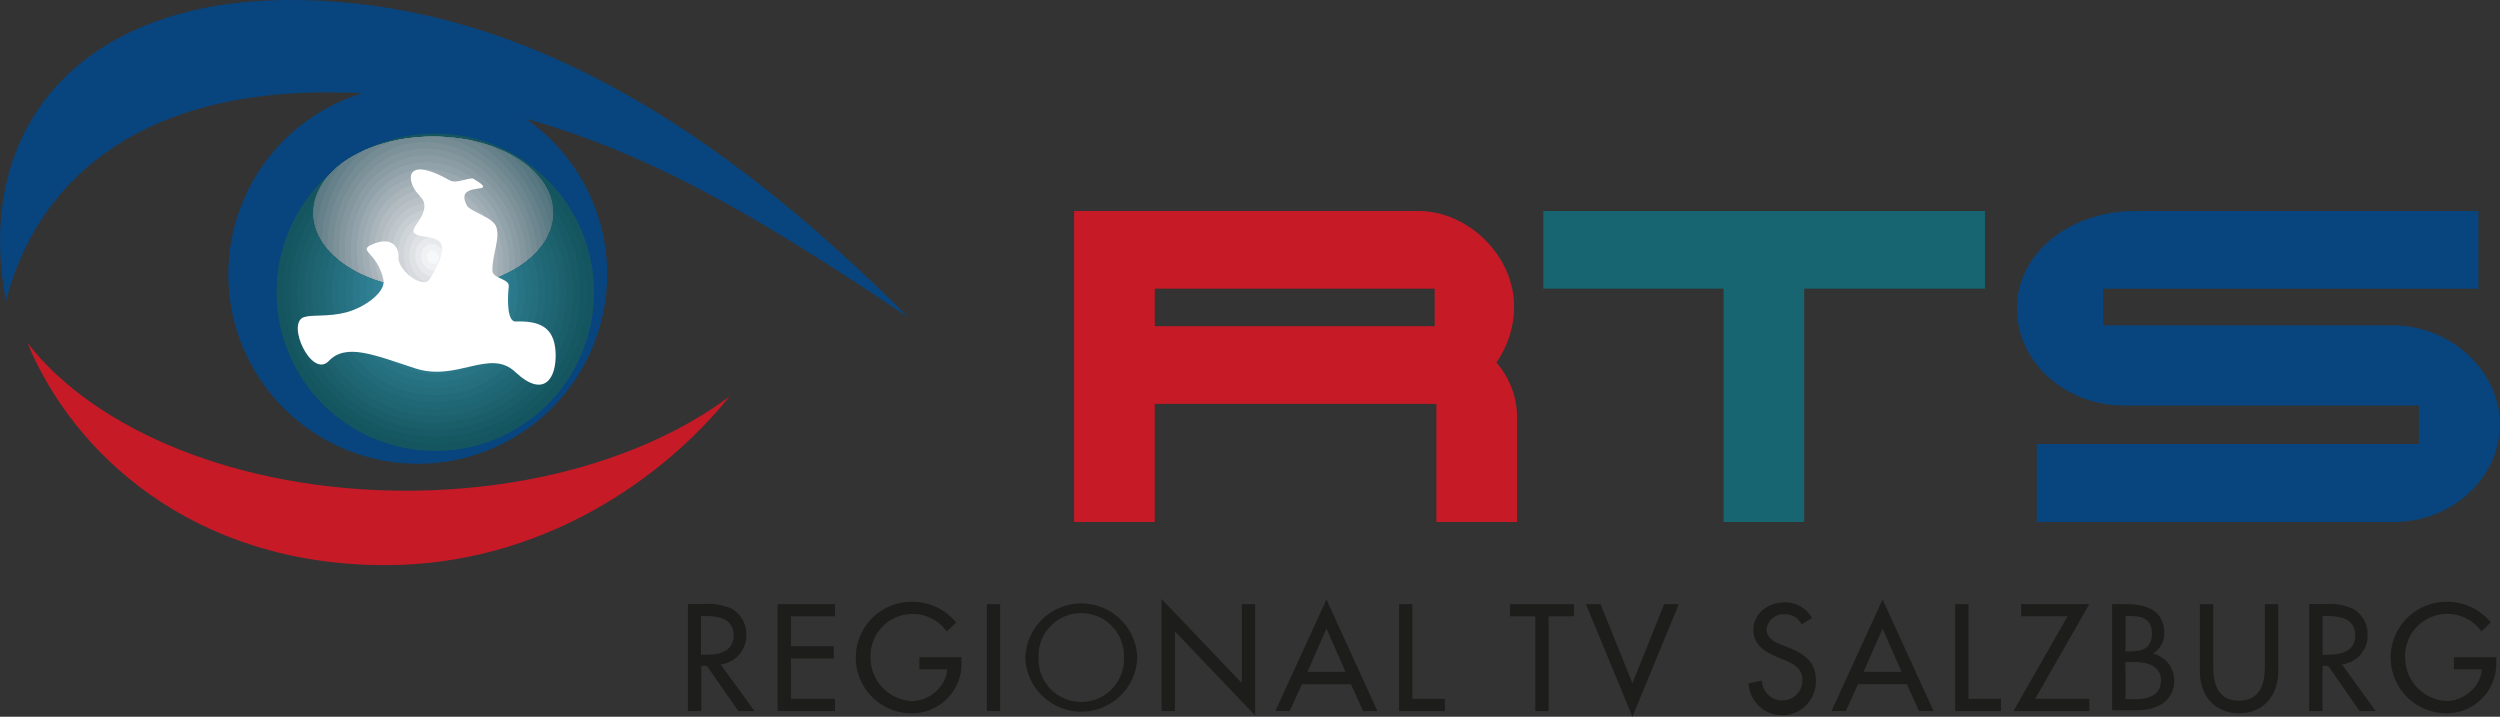 <?xml version="1.0" encoding="UTF-8"?>
<svg xmlns="http://www.w3.org/2000/svg" xmlns:xlink="http://www.w3.org/1999/xlink" id="Ebene_1" data-name="Ebene 1" viewBox="0 0 373.89 107.19">
  <rect x="0" y="0" width="373.89" height="107.19" fill="#333333" stroke="none"/>
  <defs>
    <style>.cls-1{fill:none;}.cls-2{fill:#08447e;}.cls-2,.cls-27,.cls-28,.cls-59{fill-rule:evenodd;}.cls-3{clip-path:url(#clip-path);}.cls-4{fill:#14555f;}.cls-5{fill:#165862;}.cls-6{fill:#185b66;}.cls-7{fill:#1a5e69;}.cls-8{fill:#1c616d;}.cls-9{fill:#1e6471;}.cls-10{fill:#206775;}.cls-11{fill:#226a79;}.cls-12{fill:#246e7d;}.cls-13{fill:#267181;}.cls-14{fill:#287485;}.cls-15{fill:#2a788a;}.cls-16{fill:#2c7b8e;}.cls-17{fill:#2f7f92;}.cls-18{fill:#318297;}.cls-19{fill:#33869c;}.cls-20{fill:#368aa0;}.cls-21{fill:#398ea5;}.cls-22{fill:#3b91aa;}.cls-23{fill:#3e95af;}.cls-24{fill:#4099b5;}.cls-25{fill:#439dba;}.cls-26{fill:#46a1bf;}.cls-27{fill:#c61a27;}.cls-28{fill:#166571;}.cls-29{clip-path:url(#clip-path-2);}.cls-30{fill:#1f5962;}.cls-31{fill:#285c66;}.cls-32{fill:#31616a;}.cls-33{fill:#39656f;}.cls-34{fill:#406973;}.cls-35{fill:#486e78;}.cls-36{fill:#4f737c;}.cls-37{fill:#577781;}.cls-38{fill:#5e7c86;}.cls-39{fill:#66818a;}.cls-40{fill:#6e868f;}.cls-41{fill:#758c94;}.cls-42{fill:#7d9199;}.cls-43{fill:#84979f;}.cls-44{fill:#8b9ca4;}.cls-45{fill:#92a2aa;}.cls-46{fill:#9aa8af;}.cls-47{fill:#a2aeb5;}.cls-48{fill:#a9b4bb;}.cls-49{fill:#b1bbc0;}.cls-50{fill:#b9c1c6;}.cls-51{fill:#c0c7cc;}.cls-52{fill:#c7ced2;}.cls-53{fill:#cfd4d8;}.cls-54{fill:#d7dbdf;}.cls-55{fill:#dfe2e5;}.cls-56{fill:#e7e9ec;}.cls-57{fill:#eff1f3;}.cls-58{fill:#f7f8f9;}.cls-59{fill:#fff;}.cls-60{fill:#1d1d1b;}</style>
    <clipPath id="clip-path">
      <path class="cls-1" d="M41.39,43.65A23.71,23.71,0,1,0,65.09,20a23.71,23.71,0,0,0-23.7,23.7"></path>
    </clipPath>
    <clipPath id="clip-path-2">
      <path class="cls-1" d="M46.87,31.81c0,6.29,8,11.38,17.92,11.38S82.71,38.1,82.71,31.81s-8-11.38-17.92-11.38S46.87,25.52,46.87,31.81"></path>
    </clipPath>
  </defs>
  <title>Zeichenfläche 1</title>
  <path class="cls-2" d="M34.15,41A28.33,28.33,0,1,1,62.48,69.36,28.33,28.33,0,0,1,34.15,41"></path>
  <g class="cls-3">
    <path class="cls-4" d="M38,43.65A27.08,27.08,0,1,1,65.09,70.73,27.09,27.09,0,0,1,38,43.65"></path>
    <path class="cls-4" d="M39.7,43.65A25.39,25.39,0,1,1,65.09,69,25.39,25.39,0,0,1,39.7,43.65"></path>
    <path class="cls-4" d="M41.39,43.65a23.71,23.71,0,1,1,23.7,23.71,23.7,23.7,0,0,1-23.7-23.71"></path>
    <path class="cls-5" d="M42.42,43.65A22.68,22.68,0,1,1,65.09,66.33,22.67,22.67,0,0,1,42.42,43.65"></path>
    <path class="cls-6" d="M43.45,43.65A21.65,21.65,0,1,1,65.09,65.3,21.64,21.64,0,0,1,43.45,43.65"></path>
    <path class="cls-7" d="M44.48,43.65A20.62,20.62,0,1,1,65.09,64.27,20.61,20.61,0,0,1,44.48,43.65"></path>
    <path class="cls-8" d="M45.51,43.65A19.59,19.59,0,1,1,65.09,63.23,19.58,19.58,0,0,1,45.51,43.65"></path>
    <path class="cls-9" d="M46.54,43.65A18.56,18.56,0,1,1,65.09,62.2,18.56,18.56,0,0,1,46.54,43.65"></path>
    <path class="cls-10" d="M47.57,43.65A17.52,17.52,0,1,1,65.09,61.17,17.53,17.53,0,0,1,47.57,43.65"></path>
    <path class="cls-11" d="M48.6,43.65A16.49,16.49,0,1,1,65.09,60.14,16.49,16.49,0,0,1,48.6,43.65"></path>
    <path class="cls-12" d="M49.63,43.65A15.46,15.46,0,1,1,65.09,59.11,15.46,15.46,0,0,1,49.63,43.65"></path>
    <path class="cls-13" d="M50.66,43.65A14.43,14.43,0,1,1,65.09,58.08,14.43,14.43,0,0,1,50.66,43.65"></path>
    <path class="cls-14" d="M51.69,43.65a13.4,13.4,0,1,1,13.4,13.4,13.4,13.4,0,0,1-13.4-13.4"></path>
    <path class="cls-15" d="M52.73,43.65A12.37,12.37,0,1,1,65.09,56,12.36,12.36,0,0,1,52.73,43.65"></path>
    <path class="cls-16" d="M53.76,43.65A11.34,11.34,0,1,1,65.09,55,11.33,11.33,0,0,1,53.76,43.65"></path>
    <path class="cls-17" d="M54.79,43.65A10.31,10.31,0,1,1,65.09,54a10.3,10.3,0,0,1-10.3-10.31"></path>
    <path class="cls-18" d="M55.82,43.65a9.28,9.28,0,1,1,9.27,9.28,9.27,9.27,0,0,1-9.27-9.28"></path>
    <path class="cls-19" d="M56.85,43.65a8.25,8.25,0,1,1,8.24,8.25,8.24,8.24,0,0,1-8.24-8.25"></path>
    <path class="cls-20" d="M57.88,43.65a7.22,7.22,0,1,1,7.21,7.22,7.21,7.21,0,0,1-7.21-7.22"></path>
    <path class="cls-21" d="M58.91,43.65a6.19,6.19,0,1,1,6.18,6.19,6.18,6.18,0,0,1-6.18-6.19"></path>
    <path class="cls-22" d="M59.94,43.65a5.16,5.16,0,1,1,5.15,5.16,5.16,5.16,0,0,1-5.15-5.16"></path>
    <path class="cls-23" d="M61,43.65a4.13,4.13,0,1,1,4.12,4.12A4.13,4.13,0,0,1,61,43.65"></path>
    <path class="cls-24" d="M62,43.65a3.1,3.1,0,1,1,3.09,3.1A3.09,3.09,0,0,1,62,43.65"></path>
    <path class="cls-25" d="M63,43.65a2.06,2.06,0,1,1,2.06,2.06A2.06,2.06,0,0,1,63,43.65"></path>
    <path class="cls-26" d="M64.06,43.65a1,1,0,1,1,1,1,1,1,0,0,1-1-1"></path>
  </g>
  <path class="cls-2" d="M.9,45c-5-26,11.29-45,42.41-45,34.54,0,64.49,19.4,92.6,47.51-29.81-20-53.22-33.71-87.07-33.7C19.9,13.82,5.35,27.69.9,45"></path>
  <path class="cls-27" d="M109.08,59.31C99.42,71.37,81.14,84.52,57.64,84.52c-29,0-46.83-16.93-53.54-33.25C14.18,64.35,35.75,73.39,60.73,73.39c19.46,0,36.84-5.48,48.35-14.08"></path>
  <path class="cls-27" d="M172.7,48.79h41.86V43.17H172.7ZM160.64,31.56h51.47c7.55,0,14.32,6.78,14.32,14.19a14.4,14.4,0,0,1-2.64,8.46,12.6,12.6,0,0,1,3.1,7.86v16H214.82V60.4H172.7V78.07H160.64Z"></path>
  <path class="cls-2" d="M361.76,60.65V66.4H304.61V78.07H358c8.71,0,15.87-6.58,15.87-14.58s-7.29-14.83-16.06-14.83H314.55V43.17h56.11V31.56H319.32c-9.87,0-17.68,6.39-17.68,14.52s7.23,14.57,16,14.57Z"></path>
  <polygon class="cls-28" points="230.81 43.17 257.77 43.17 257.77 78.07 269.83 78.07 269.83 43.17 296.86 43.17 296.86 31.56 230.81 31.56 230.81 43.17"></polygon>
  <g class="cls-29">
    <rect class="cls-4" x="46.87" y="20.42" width="35.84" height="22.77"></rect>
    <path class="cls-4" d="M38.49,38.46C37.32,21.67,48.12,8.05,62.62,8.05S89.82,21.67,91,38.46,81.37,68.87,66.87,68.87,39.67,55.26,38.49,38.46"></path>
    <path class="cls-30" d="M39.41,38.48c-1.13-16.24,9.31-29.4,23.32-29.4S89,22.24,90.16,38.48s-9.3,29.39-23.32,29.39S40.55,54.71,39.41,38.48"></path>
    <path class="cls-31" d="M40.27,38.47c-1.1-15.68,9-28.39,22.51-28.39S88.17,22.79,89.27,38.47s-9,28.38-22.52,28.38S41.37,54.14,40.27,38.47"></path>
    <path class="cls-32" d="M41.16,38.48C40.1,23.37,49.82,11.12,62.87,11.12S87.35,23.37,88.4,38.48,79.74,65.85,66.69,65.85,42.21,53.6,41.16,38.48"></path>
    <path class="cls-33" d="M42,38.47c-1-14.56,8.34-26.36,20.91-26.36s23.57,11.8,24.59,26.36S79.17,64.82,66.6,64.82,43,53,42,38.47"></path>
    <path class="cls-34" d="M42.9,38.45c-1-14,8-25.34,20.1-25.34S85.67,24.46,86.65,38.45s-8,25.34-20.11,25.34S43.88,52.45,42.9,38.45"></path>
    <path class="cls-35" d="M43.75,38.47c-.93-13.43,7.7-24.32,19.3-24.32S84.81,25,85.75,38.47,78.05,62.8,66.45,62.8,44.69,51.91,43.75,38.47"></path>
    <path class="cls-36" d="M44.64,38.46C43.74,25.58,52,15.14,63.13,15.14S84,25.58,84.89,38.46s-7.38,23.31-18.5,23.31S45.54,51.33,44.64,38.46"></path>
    <path class="cls-37" d="M45.5,38.48c-.86-12.32,7.06-22.3,17.69-22.3s19.94,10,20.81,22.3-7.06,22.3-17.69,22.3-20-10-20.81-22.3"></path>
    <path class="cls-38" d="M46.38,38.46c-.82-11.75,6.74-21.28,16.89-21.28s19,9.53,19.86,21.28S76.39,59.75,66.25,59.75s-19-9.53-19.87-21.29"></path>
    <path class="cls-39" d="M47.24,38.48c-.78-11.2,6.42-20.27,16.08-20.27s18.13,9.07,18.92,20.27S75.82,58.75,66.16,58.75,48,49.68,47.24,38.48"></path>
    <path class="cls-40" d="M48.16,38.47c-.75-10.64,6.09-19.26,15.27-19.26s17.23,8.62,18,19.26-6.1,19.25-15.28,19.25-17.23-8.62-18-19.25"></path>
    <path class="cls-41" d="M49,38.48c-.71-10.07,5.77-18.24,14.47-18.24s16.32,8.17,17,18.24S74.74,56.73,66,56.73,49.72,48.56,49,38.48"></path>
    <path class="cls-42" d="M49.9,38.47C49.23,29,55.35,21.24,63.57,21.24S79,29,79.65,38.47,74.19,55.7,66,55.7,50.57,48,49.9,38.47"></path>
    <path class="cls-43" d="M50.76,38.46c-.63-9,5.13-16.22,12.86-16.22S78.13,29.5,78.76,38.46,73.62,54.67,65.89,54.67,51.38,47.41,50.76,38.46"></path>
    <path class="cls-44" d="M51.64,38.47c-.58-8.39,4.82-15.2,12.06-15.2s13.61,6.81,14.19,15.2S73.08,53.68,65.83,53.68s-13.6-6.81-14.19-15.21"></path>
    <path class="cls-45" d="M52.5,38.46C52,30.62,57,24.27,63.76,24.27S76.45,30.62,77,38.46,72.51,52.65,65.74,52.65,53.05,46.3,52.5,38.46"></path>
    <path class="cls-46" d="M53.39,38.48C52.88,31.2,57.56,25.3,63.84,25.3s11.79,5.9,12.29,13.18S72,51.65,65.68,51.65s-11.79-5.9-12.29-13.17"></path>
    <path class="cls-47" d="M54.24,38.46c-.47-6.71,3.85-12.16,9.65-12.16s10.88,5.45,11.35,12.16-3.85,12.17-9.65,12.17S54.71,45.18,54.24,38.46"></path>
    <path class="cls-48" d="M55.13,38.48C54.7,32.32,58.66,27.33,64,27.33s10,5,10.41,11.15-3.53,11.15-8.85,11.15-10-5-10.4-11.15"></path>
    <path class="cls-49" d="M56,38.47c-.4-5.6,3.2-10.14,8-10.14s9.06,4.54,9.45,10.14-3.2,10.13-8,10.13S56.38,44.06,56,38.47"></path>
    <path class="cls-50" d="M56.9,38.48c-.35-5,2.89-9.12,7.24-9.12s8.16,4.09,8.51,9.12-2.89,9.13-7.23,9.13-8.16-4.09-8.52-9.13"></path>
    <path class="cls-51" d="M57.76,38.47c-.31-4.48,2.57-8.11,6.43-8.11s7.26,3.63,7.57,8.11-2.57,8.11-6.43,8.11S58.07,43,57.76,38.47"></path>
    <path class="cls-52" d="M58.65,38.46c-.28-3.92,2.24-7.1,5.62-7.1s6.35,3.18,6.63,7.1-2.25,7.09-5.63,7.09-6.35-3.18-6.62-7.09"></path>
    <path class="cls-53" d="M59.5,38.47c-.23-3.35,1.93-6.08,4.83-6.08s5.44,2.73,5.67,6.08-1.92,6.09-4.82,6.09-5.44-2.73-5.68-6.09"></path>
    <path class="cls-54" d="M60.39,38.46c-.2-2.8,1.6-5.07,4-5.07s4.53,2.27,4.73,5.07-1.61,5.07-4,5.07-4.54-2.27-4.73-5.07"></path>
    <path class="cls-55" d="M61.25,38.48c-.16-2.24,1.28-4.06,3.21-4.06a4.16,4.16,0,0,1,3.79,4.06C68.4,40.72,67,42.53,65,42.53a4.14,4.14,0,0,1-3.78-4.05"></path>
    <path class="cls-56" d="M62.13,38.46a2.63,2.63,0,0,1,2.41-3,3.11,3.11,0,0,1,2.84,3,2.63,2.63,0,0,1-2.41,3,3.11,3.11,0,0,1-2.84-3"></path>
    <path class="cls-57" d="M63,38.48a1.74,1.74,0,0,1,1.61-2,2.07,2.07,0,0,1,1.89,2,1.75,1.75,0,0,1-1.61,2,2.07,2.07,0,0,1-1.89-2"></path>
    <path class="cls-58" d="M63.87,38.47a.88.88,0,0,1,.81-1,1,1,0,0,1,.94,1,.87.87,0,0,1-.8,1,1,1,0,0,1-.95-1"></path>
  </g>
  <path class="cls-59" d="M62.75,29.23C60.87,27.55,60,22.87,67.32,27c.94.53,3-.58,3.52-.24,4.44,2.65-3.16,0-1,4,.46.86,4,1.77,4.4,3.23.56,1.81-.62,4-.6,6.46,0,1.26,2.56,1.18,2.45,2.38-.25,2.16-.18,5.29,1,5.25,3.4-.1,5.8.67,6,4.58s-1.73,7-6,3c-3.81-3.65-8.74,1.49-15-.57s-10.35-3.79-12.92-1.1-6.45-5.73-3.68-6.57c1.31-.4,3.64,0,6.31-.71s5.93-3,5.54-4.86c-.9-4.31-4.22-4.33-1.35-5.43s3.71.88,3.6,2c-.2,2,3.7,4.85,4.62,3.4s2.79-4.62,1.45-5.75-5.06-.21-3.4-2.48,1.43-3.45.44-4.33"></path>
  <path class="cls-60" d="M112.83,106.34h-2.41l-4.71-6.77h-.83v6.77h-2v-16h2.41a8.5,8.5,0,0,1,4.23.74,4.43,4.43,0,0,1,2.1,3.82,4.35,4.35,0,0,1-3.84,4.47Zm-8-8.42h.64c2,0,4.24-.38,4.24-2.93s-2.38-2.86-4.35-2.86h-.53Z"></path>
  <polygon class="cls-60" points="116.29 90.35 124.88 90.35 124.88 92.17 118.28 92.17 118.28 96.65 124.69 96.65 124.69 98.47 118.28 98.47 118.28 104.52 124.88 104.52 124.88 106.34 116.29 106.34 116.29 90.35"></polygon>
  <path class="cls-60" d="M143.8,98.28v.64a7.43,7.43,0,0,1-7.58,7.76A8.34,8.34,0,0,1,136.44,90,8.38,8.38,0,0,1,143,93.1l-1.4,1.34a6.3,6.3,0,0,0-11.41,3.88,6.52,6.52,0,0,0,6.21,6.53c2.48,0,5.15-2.14,5.24-4.75h-4.14V98.28Z"></path>
  <rect class="cls-60" x="147.59" y="90.35" width="1.99" height="15.99"></rect>
  <path class="cls-60" d="M170.09,98.34a8.38,8.38,0,0,1-16.75,0,8.38,8.38,0,0,1,16.75,0m-2,0a6.39,6.39,0,1,0-12.77,0,6.39,6.39,0,1,0,12.77,0"></path>
  <polygon class="cls-60" points="173.72 89.58 185.72 102.16 185.72 90.35 187.71 90.35 187.71 107 175.71 94.42 175.71 106.34 173.72 106.34 173.72 89.58"></polygon>
  <path class="cls-60" d="M194.71,102.33l-1.82,4h-2.15l7.64-16.67L206,106.34h-2.14l-1.82-4ZM198.38,94l-2.84,6.47h5.68Z"></path>
  <polygon class="cls-60" points="211.23 104.52 216.09 104.52 216.09 106.34 209.24 106.34 209.24 90.35 211.23 90.35 211.23 104.52"></polygon>
  <polygon class="cls-60" points="231.61 106.34 229.62 106.34 229.62 92.17 225.82 92.17 225.82 90.35 235.41 90.35 235.41 92.17 231.61 92.17 231.61 106.34"></polygon>
  <polygon class="cls-60" points="244.14 102.18 248.89 90.35 251.08 90.35 244.14 107.19 237.18 90.35 239.37 90.35 244.14 102.18"></polygon>
  <path class="cls-60" d="M269.44,93.38a2.74,2.74,0,0,0-2.57-1.51,2.52,2.52,0,0,0-2.67,2.27c0,1.26,1.23,1.91,2.23,2.29l1.14.45c2.27.89,4,2.14,4,4.81a5,5,0,0,1-10.05.51l2-.42a3,3,0,1,0,6.05-.09c0-1.71-1.38-2.46-2.76-3l-1.1-.47c-1.83-.78-3.48-1.82-3.48-4,0-2.58,2.29-4.13,4.71-4.13A4.56,4.56,0,0,1,271,92.43Z"></path>
  <path class="cls-60" d="M277.88,102.33l-1.82,4h-2.15l7.64-16.67,7.63,16.67H287l-1.82-4ZM281.55,94l-2.84,6.47h5.68Z"></path>
  <polygon class="cls-60" points="294.4 104.52 299.26 104.52 299.26 106.34 292.4 106.34 292.4 90.35 294.4 90.35 294.4 104.52"></polygon>
  <polygon class="cls-60" points="312.47 104.52 312.47 106.34 301.12 106.34 309.22 92.17 302.27 92.17 302.27 90.35 312.47 90.35 304.37 104.52 312.47 104.52"></polygon>
  <path class="cls-60" d="M315.88,90.35h1.95c3,0,5.85.78,5.85,4.39a3.44,3.44,0,0,1-1.71,3v0a4.13,4.13,0,0,1,3.2,4c0,3.21-2.74,4.48-5.56,4.48h-3.73Zm2,7.08h.51c1.89,0,3.44-.38,3.44-2.67s-1.53-2.63-3.4-2.63h-.55Zm0,7.13h1.53c1.85,0,3.78-.55,3.78-2.82S320.89,99,319.1,99h-1.23Z"></path>
  <path class="cls-60" d="M331,90.35v9.44c0,2.6.79,5,3.86,5s3.86-2.42,3.86-5V90.35h2v10.11c0,3.53-2.18,6.22-5.85,6.22S329,104,329,100.46V90.35Z"></path>
  <path class="cls-60" d="M355.3,106.34h-2.41l-4.71-6.77h-.83v6.77h-2v-16h2.41a8.46,8.46,0,0,1,4.22.74,4.42,4.42,0,0,1,2.11,3.82,4.35,4.35,0,0,1-3.84,4.47Zm-7.95-8.42H348c2,0,4.24-.38,4.24-2.93s-2.38-2.86-4.35-2.86h-.53Z"></path>
  <path class="cls-60" d="M373.33,98.28v.64a7.43,7.43,0,0,1-7.57,7.76A8.34,8.34,0,0,1,366,90a8.38,8.38,0,0,1,6.51,3.09l-1.4,1.34a6.3,6.3,0,0,0-11.41,3.88,6.53,6.53,0,0,0,6.22,6.53c2.48,0,5.15-2.14,5.23-4.75H367V98.28Z"></path>
</svg>

